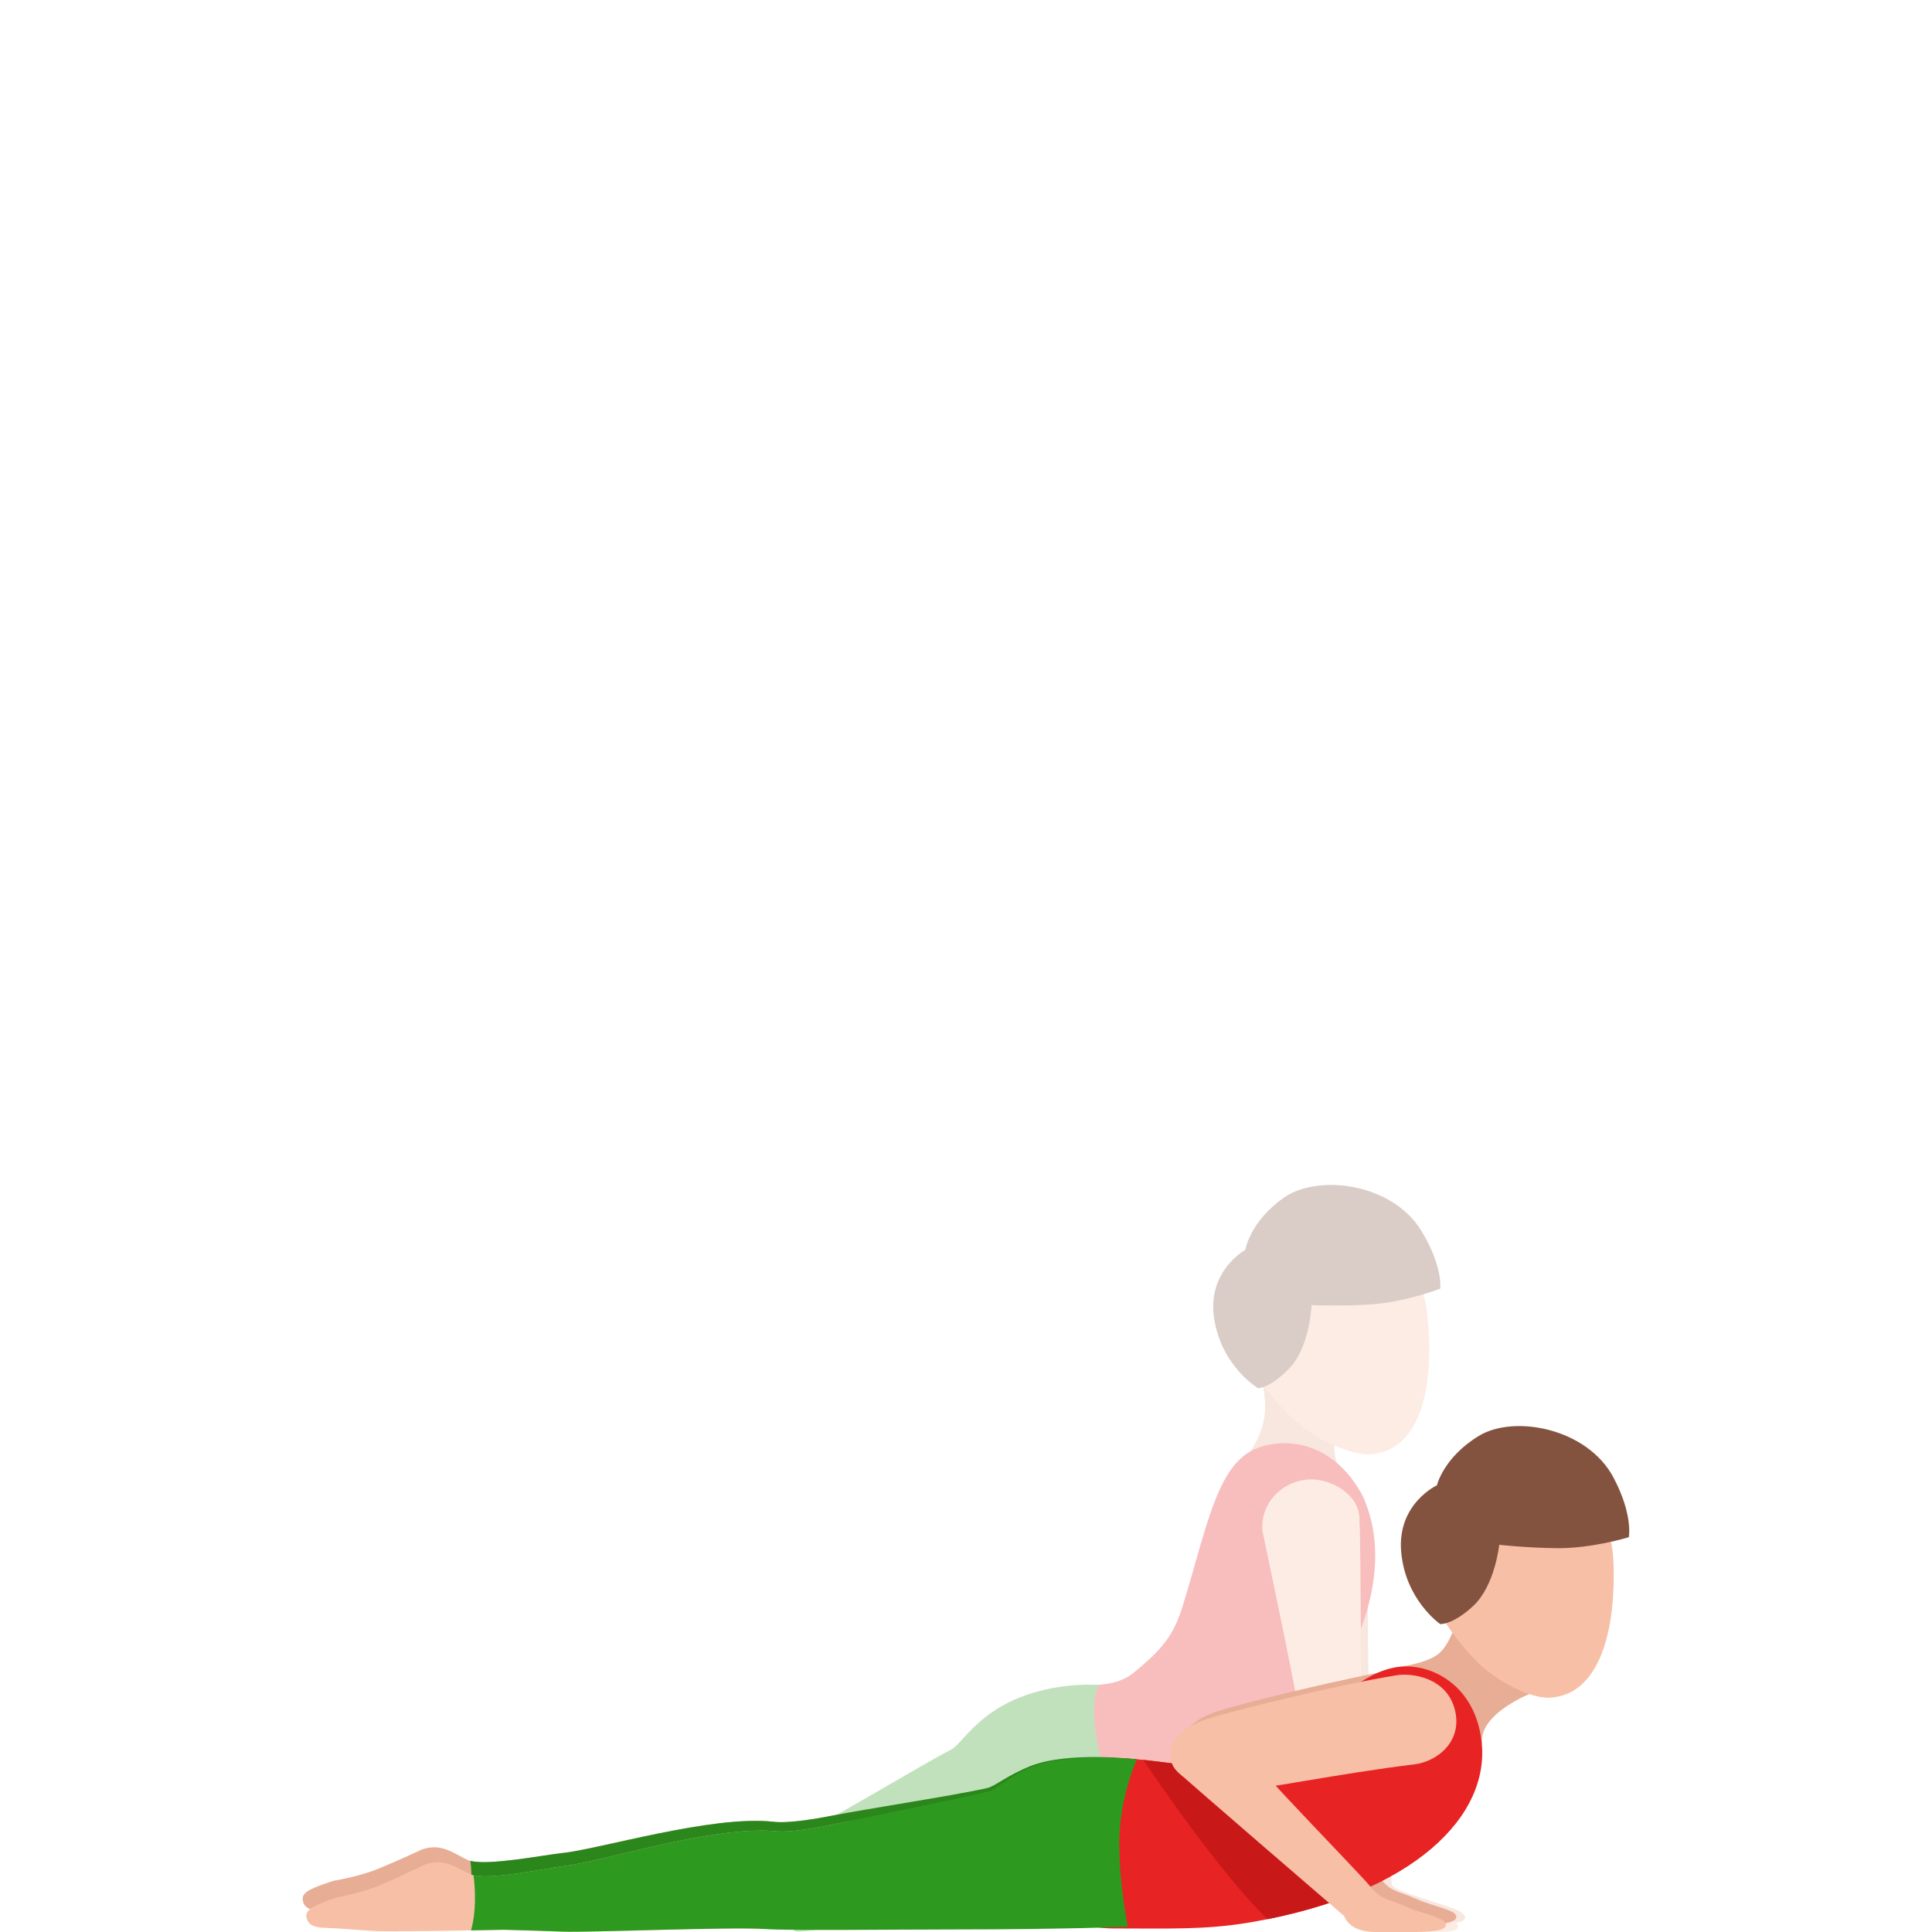 <svg width="300" height="300" viewBox="0 0 300 300" fill="none" xmlns="http://www.w3.org/2000/svg">
<g opacity="0.3">
<path d="M212.184 234.219C212.496 241.091 212.312 261.361 212.665 263.755C213.01 266.074 214.906 284.493 216.16 292.668C216.313 293.636 223.925 295.567 226.117 296.534C228.675 297.662 227.436 298.761 224.69 298.565C221.512 298.341 213.615 298.885 212.132 297.973C210.652 297.066 210.276 294.343 209.975 293.224C208.063 286.068 204.463 271.487 203.886 269.772C203.116 267.498 202.639 264.627 202.487 262.832C202.331 261.041 197.124 236.33 197.124 236.33C196.759 231.892 200.367 228.538 204.371 228.35C207.774 228.19 212.019 230.637 212.184 234.219Z" fill="#E8AD95"/>
<path d="M195.998 214.653C195.998 214.653 196.699 217.296 196.402 219.695C195.849 224.132 192.35 227.794 192.35 227.794L208.228 228.89C205.289 222.545 209.334 217.748 209.334 217.748C209.899 217.88 195.998 214.653 195.998 214.653Z" fill="#E8AD95"/>
<path d="M207.879 220.378C206.139 220.018 196.118 214.965 196.118 214.965C196.118 214.965 196.887 218.471 196.118 221.146C196.03 221.461 195.829 222.213 195.653 222.545C202.776 223.177 205.105 221.957 207.879 220.378Z" fill="#E8AD95"/>
<path d="M209.803 229.485C204.872 223.213 198.29 223.468 194.811 225.036C188.93 227.678 187.347 237.353 183.663 249.339C182.276 253.832 180.617 256.015 175.971 259.785C174.455 261.017 172.591 261.46 170.683 261.604C166.755 261.904 161.167 262.648 161.011 263.028C160.101 265.206 154.192 285.168 154.429 285.52C158.185 290.993 160.862 289.566 170.768 287.031C183.451 283.789 190.449 280.299 195.993 274.909C215.928 255.544 216.268 237.701 209.803 229.485Z" fill="#E82323"/>
<path d="M171.421 274.785C168.475 264.51 170.688 261.648 170.688 261.648C170.688 261.648 160.562 260.744 153.139 266.537C150.016 268.972 148.861 271.087 147.655 271.702C143.073 274.049 130.354 281.805 125.828 283.972C124.618 284.556 120.445 300.048 123.868 299.92C125.893 300.044 135.076 298.137 145.562 295.214C164.727 289.881 176.781 285.243 176.781 285.243C176.781 285.243 174.103 284.152 171.421 274.785Z" fill="#2E991F"/>
<path d="M211.082 235.598C211.39 242.47 211.21 262.736 211.563 265.134C211.908 267.453 213.804 285.871 215.058 294.043C215.211 295.011 222.823 296.942 225.015 297.909C227.573 299.037 226.334 300.132 223.588 299.94C220.41 299.716 212.513 300.26 211.03 299.348C209.55 298.441 209.174 295.714 208.873 294.599C206.961 287.443 203.361 272.862 202.784 271.147C202.014 268.872 201.537 266.002 201.385 264.207C201.233 262.416 196.026 237.709 196.026 237.709C195.661 233.271 199.265 229.917 203.269 229.729C206.668 229.569 210.913 232.016 211.082 235.598Z" fill="#F7C0A6"/>
<path d="M202.523 221.782C205.814 224.26 210.532 226.087 213.077 225.811C221.095 224.952 222.734 214.254 221.632 204.075C220.529 193.896 212.44 189.707 205.842 190.414C199.248 191.122 190.71 196.679 192.045 206.83C192.742 212.107 199.236 219.303 202.523 221.782Z" fill="#F7C0A6"/>
<path d="M193.364 194.084C193.364 194.084 194.077 189.69 199.341 185.984C204.604 182.278 216.092 183.649 220.666 191.065C224.105 196.642 223.64 200.105 223.64 200.105C223.64 200.105 218.089 202.252 212.569 202.571C207.847 202.843 203.654 202.651 203.654 202.651C203.654 202.651 203.417 209.02 200.299 212.362C197.308 215.568 195.348 215.557 195.348 215.557C195.348 215.557 189.712 212.218 188.538 204.798C187.363 197.366 193.364 194.084 193.364 194.084Z" fill="#845340"/>
</g>
<path d="M145.787 279.446C136.848 280.969 132.543 281.281 129.649 281.853C126.755 282.429 122.49 283.156 120.153 282.888C110.584 281.793 92.867 287.21 87.227 287.75C84.802 287.982 75.109 289.901 72.68 288.837C70.619 287.934 68.675 286.119 65.581 287.158C65.581 287.158 61.845 288.909 58.758 290.173C55.675 291.432 51.787 292.044 51.787 292.044C48.693 293.083 46.845 293.719 46.997 294.954C47.105 295.83 47.554 296.613 49.651 296.733C53.331 296.941 55.114 297.217 57.776 297.385C60.209 297.537 72.387 297.521 77.678 297.505C77.678 297.505 83.964 297.785 86.774 297.94C90.866 298.168 113.038 297.601 118.052 298.044C122.113 298.4 151.816 278.423 145.787 279.446Z" fill="#E8AD95"/>
<path d="M176.529 273.186C176.529 273.186 165.878 271.895 159.994 274.238C156.334 275.697 154.558 277.368 153.243 277.66C148.249 278.787 134.544 280.882 129.649 281.85C126.755 282.425 122.49 283.153 120.153 282.885C110.585 281.79 92.867 287.207 87.227 287.746C84.906 287.966 75.951 289.729 73.053 288.95C73.301 291.265 73.397 294.619 72.519 297.509C74.508 297.505 76.324 297.505 77.683 297.501C77.683 297.501 83.968 297.781 86.778 297.937C90.871 298.165 113.042 297.597 118.057 298.041C122.113 298.401 137.774 298.433 147.74 298.597C163.429 298.853 174.521 298.629 174.521 298.629C174.521 298.629 173.242 291.98 173.418 285.208C173.595 278.439 176.529 273.186 176.529 273.186Z" fill="#2B871B"/>
<path d="M185.661 267.785C188.198 265.538 191.489 265.782 193.722 269.204C195.955 272.626 212.674 289.613 214.438 291.796C216.073 293.819 217.011 293.563 219.857 294.838C222.631 296.082 226.139 296.553 226.139 297.621C226.143 298.804 222.928 298.8 220.659 298.8C218.394 298.8 216.069 298.8 215.22 298.8C214.37 298.8 211.283 298.752 210.313 296.305C210.313 296.305 186.743 277.128 185.176 275.628C183.616 274.133 183.123 270.039 185.661 267.785Z" fill="#E8AD95"/>
<path d="M189.313 265.641C192.82 264.53 208.586 260.552 218.419 258.941C220.856 258.541 226.199 259.269 227.498 264.226C228.793 269.18 224.796 272.346 221.176 272.778C209.904 274.129 196.46 276.884 193.249 276.924C189.008 276.98 183.813 274.981 183.408 271.87C183.003 268.756 185.805 266.753 189.313 265.641Z" fill="#E8AD95"/>
<path d="M226.439 250.914C226.439 250.914 225.389 255.152 223.401 256.791C221.409 258.434 216.43 258.954 216.43 258.954L230.123 270.788C229.578 266.014 237.924 262.864 237.924 262.864C238.289 263.26 226.439 250.914 226.439 250.914Z" fill="#E8AD95"/>
<path d="M230.039 270.267C229.121 262.959 224.355 259.913 220.928 259.077C213.131 257.17 208.124 264.234 198.58 270.843C195.473 272.994 193.894 273.681 188.378 274.141C182.862 274.605 175.427 272.022 168.632 273.474C161.2 275.061 158.282 281.697 158.282 287.826C158.282 293.955 164.335 299.448 172.997 299.448C181.656 299.448 187.336 299.688 194.391 298.46C219.721 294.055 231.494 281.877 230.039 270.267Z" fill="#E82323"/>
<path opacity="0.4" d="M237.823 262.764C236.685 261.584 226.439 250.914 226.439 250.914C226.439 250.914 225.389 255.152 223.401 256.791C223.164 256.987 222.888 257.163 222.579 257.327C227.686 261.512 234.877 262.524 237.823 262.764Z" fill="#E8AD95"/>
<path d="M230.263 258.885C233.377 261.58 237.959 263.723 240.521 263.623C248.578 263.307 250.943 252.745 250.538 242.518C250.133 232.287 242.349 227.558 235.718 227.818C229.092 228.078 220.197 233.039 220.831 243.258C221.163 248.571 227.152 256.191 230.263 258.885Z" fill="#F7C0A6"/>
<path d="M146.096 280.49C137.185 282.157 132.884 282.541 130.002 283.161C127.12 283.784 122.867 284.58 120.526 284.352C110.941 283.412 93.316 289.117 87.684 289.749C85.263 290.021 75.602 292.1 73.157 291.072C71.08 290.201 69.108 288.422 66.03 289.509C66.03 289.509 62.322 291.32 59.255 292.636C56.193 293.947 52.316 294.618 52.316 294.618C49.238 295.71 47.402 296.374 47.578 297.605C47.699 298.48 48.164 299.256 50.26 299.34C53.944 299.488 55.732 299.736 58.397 299.856C60.831 299.968 73.008 299.756 78.3 299.652C78.3 299.652 84.589 299.828 87.399 299.94C91.492 300.1 113.651 299.172 118.674 299.532C122.734 299.828 152.109 279.367 146.096 280.49Z" fill="#F7C0A6"/>
<path d="M176.529 273.186C176.529 273.186 165.866 272.015 160.018 274.457C156.382 275.977 154.823 277.868 153.516 278.183C148.542 279.391 134.88 282.109 130.002 283.157C127.12 283.78 122.867 284.576 120.526 284.348C110.941 283.409 93.316 289.114 87.684 289.745C85.367 290.005 76.44 291.912 73.53 291.177C73.814 293.491 73.967 296.838 73.137 299.744C75.121 299.712 76.937 299.676 78.3 299.652C78.3 299.652 84.589 299.828 87.399 299.94C91.492 300.1 113.651 299.172 118.674 299.532C122.735 299.824 138.396 299.604 148.361 299.604C164.051 299.604 175.138 299.196 175.138 299.196C175.138 299.196 173.747 292.568 173.815 285.795C173.884 279.027 176.529 273.186 176.529 273.186Z" fill="#2E991F"/>
<path d="M190.771 273.89C190.057 273.982 189.276 274.066 188.378 274.142C185.223 274.406 181.443 273.678 177.515 273.274C179.679 276.489 189.616 291.033 196.808 298.009C200.552 297.258 203.979 296.33 207.09 295.259L190.771 273.89Z" fill="#C91818"/>
<path d="M184.057 268.985C186.595 266.738 189.886 266.982 192.119 270.404C194.351 273.826 211.071 290.813 212.835 292.996C214.47 295.019 215.408 294.763 218.254 296.038C221.028 297.282 224.536 297.754 224.536 298.821C224.54 300.004 221.325 300 219.056 300C216.791 300 214.466 300 213.616 300C212.766 300 209.68 299.952 208.71 297.506C208.71 297.506 184.374 276.561 182.807 275.062C181.247 273.566 181.52 271.24 184.057 268.985Z" fill="#F7C0A6"/>
<path d="M187.709 266.842C191.216 265.73 206.982 261.752 216.815 260.141C219.252 259.741 224.595 260.469 225.894 265.426C227.189 270.38 223.192 273.546 219.572 273.978C208.3 275.329 194.856 278.084 191.645 278.124C187.404 278.18 182.209 276.181 181.804 273.07C181.399 269.956 184.201 267.953 187.709 266.842Z" fill="#F7C0A6"/>
<path d="M223.124 230.636C223.124 230.636 224.138 226.302 229.638 222.96C235.141 219.622 246.51 221.769 250.566 229.477C253.617 235.274 252.919 238.696 252.919 238.696C252.919 238.696 247.231 240.463 241.707 240.403C236.977 240.351 232.804 239.875 232.804 239.875C232.804 239.875 232.131 246.216 228.796 249.338C225.593 252.333 223.637 252.189 223.637 252.189C223.637 252.189 218.241 248.479 217.576 240.991C216.911 233.507 223.124 230.636 223.124 230.636Z" fill="#845340"/>
</svg>
